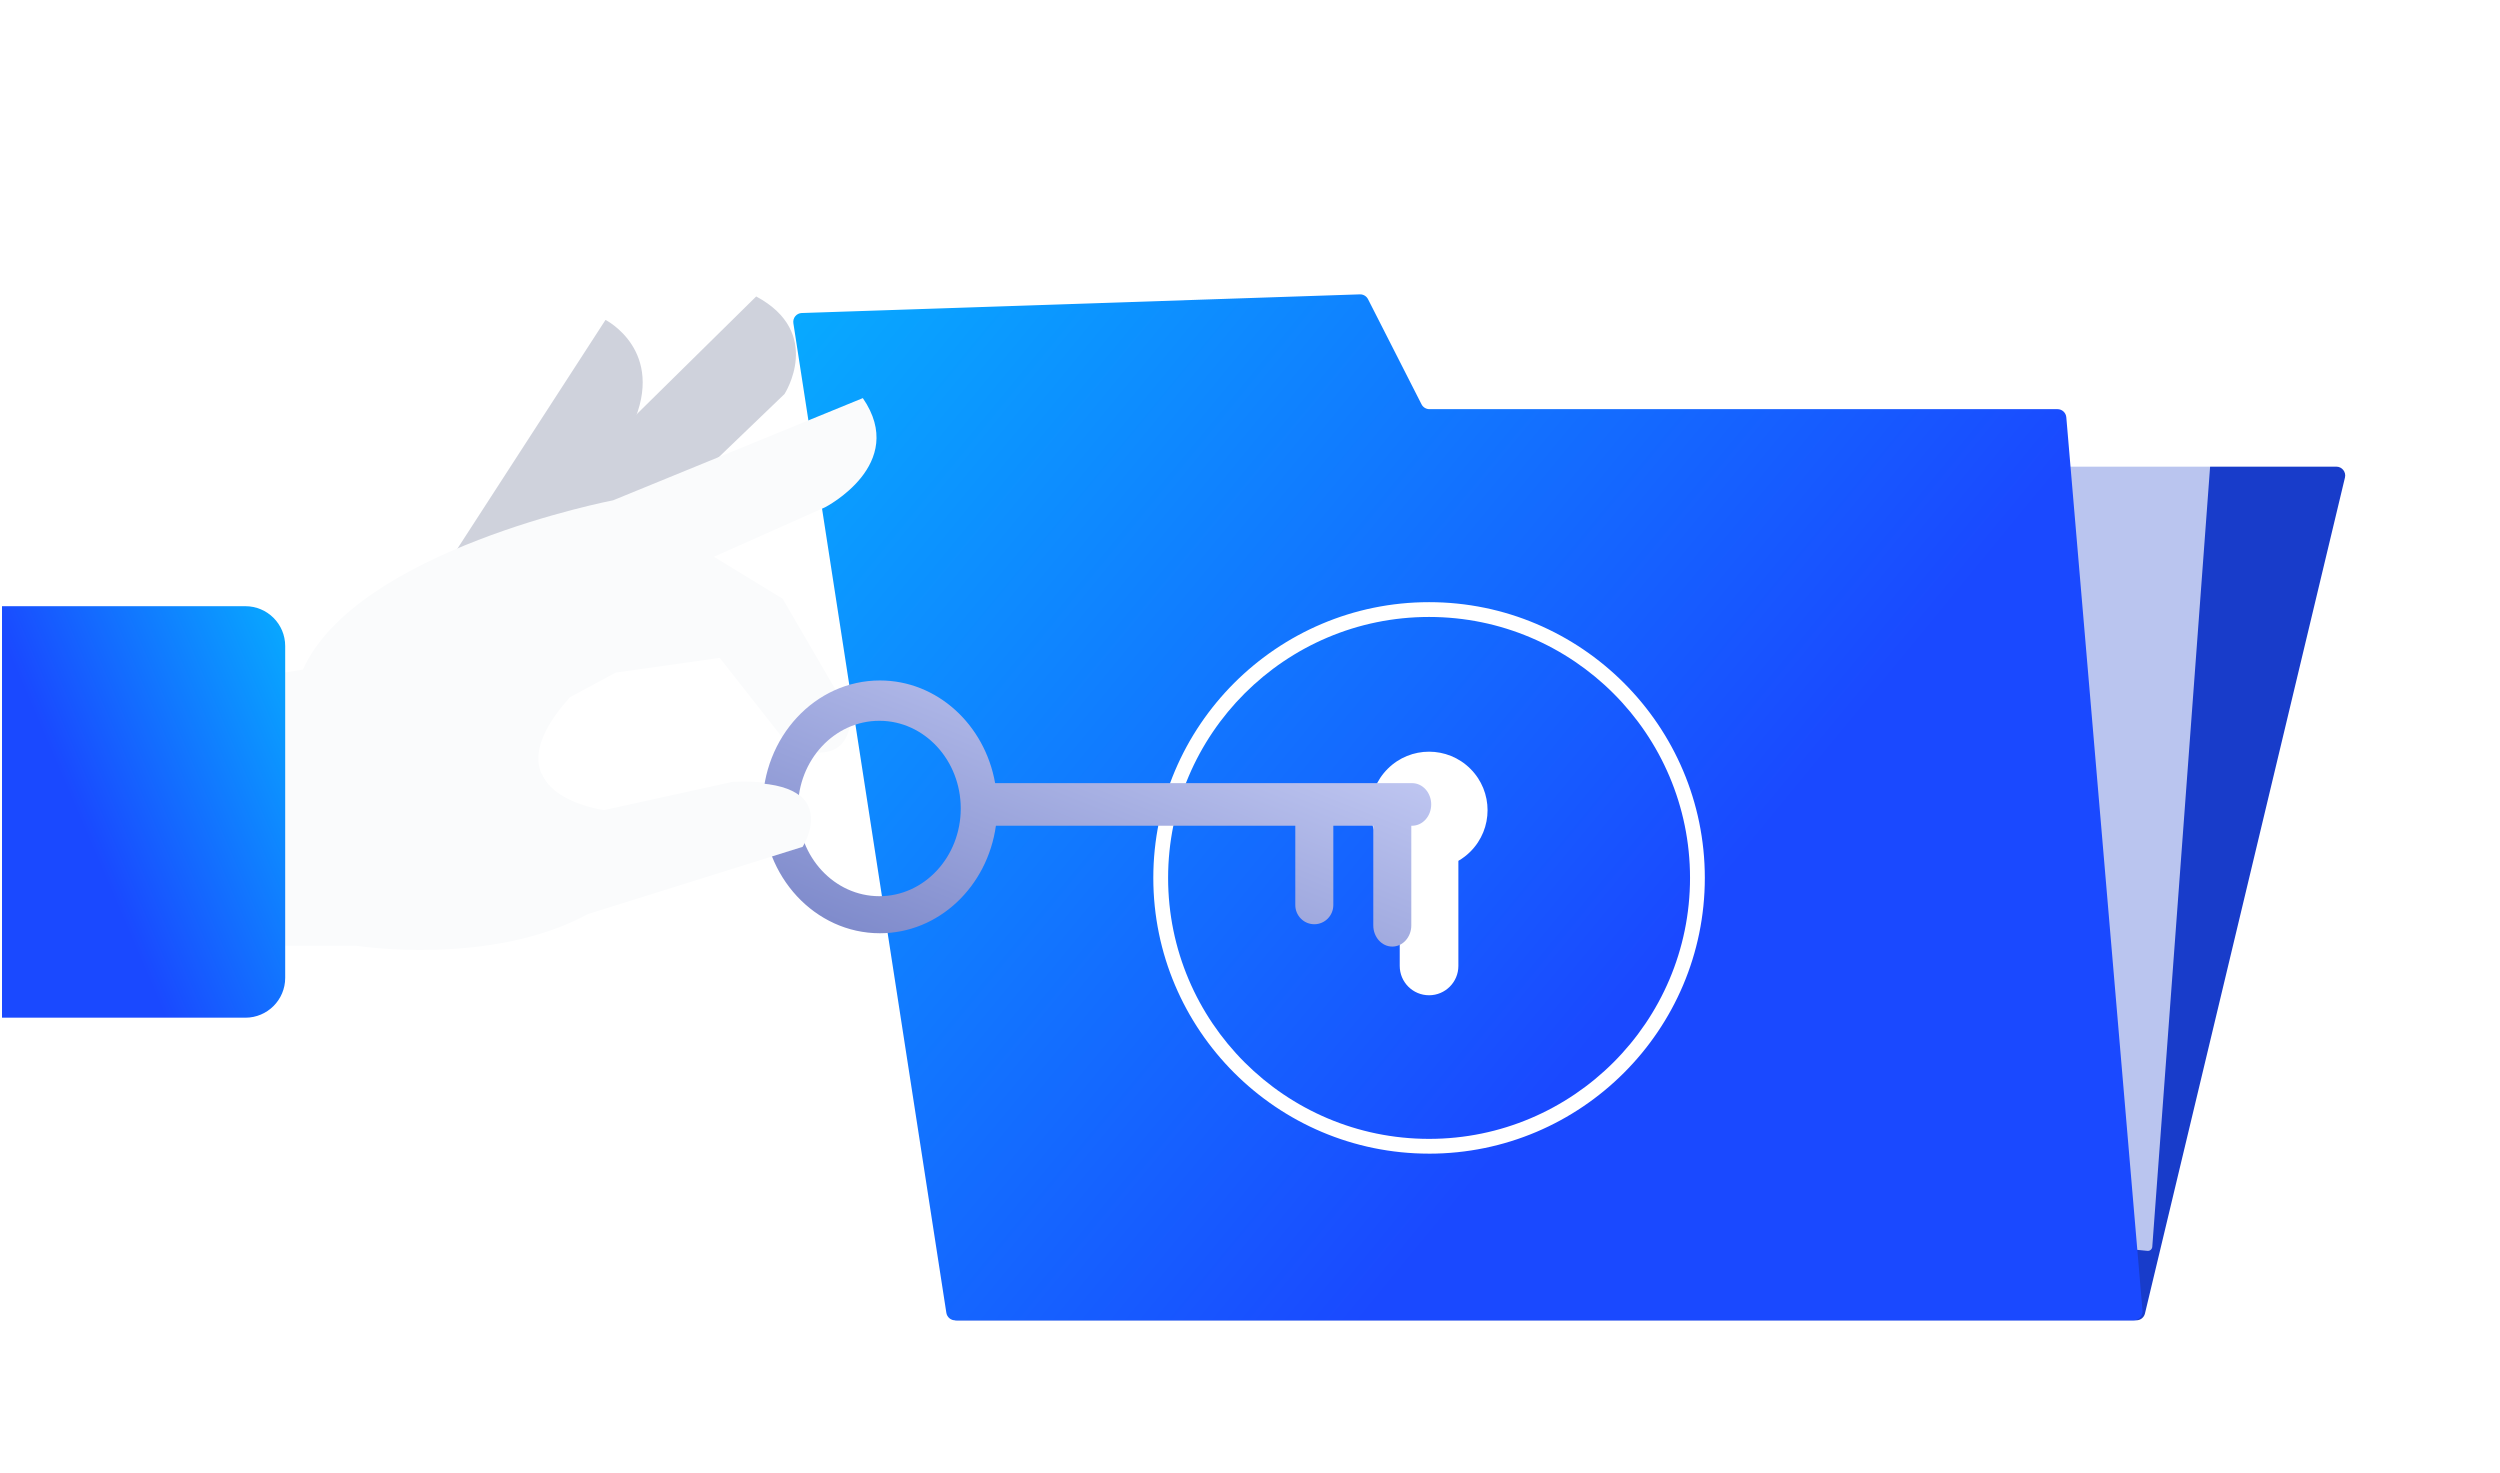 <svg width="565" height="333" viewBox="0 0 565 333" fill="none" xmlns="http://www.w3.org/2000/svg">
<g filter="url(#filter0_d_10645_12826)">
<path d="M482.814 295.392C483.74 295.392 484.544 294.757 484.759 293.857L529.96 104.928C530.261 103.671 529.308 102.463 528.015 102.463H222.656C221.578 102.463 220.694 103.317 220.657 104.395L214.207 293.324C214.169 294.454 215.075 295.392 216.206 295.392H482.814Z" fill="#183CCA"/>
<g filter="url(#filter1_bi_10645_12826)">
<path d="M256.534 31.038C255.969 31.017 255.499 31.468 255.497 32.033L254.535 251.675C254.533 252.19 254.923 252.623 255.436 252.675L485.318 275.698C485.878 275.754 486.374 275.337 486.415 274.777L503.725 41.251C503.767 40.685 503.331 40.198 502.765 40.177L256.534 31.038Z" fill="white" fill-opacity="0.7"/>
</g>
<path d="M181.211 67.738C180.013 67.778 179.118 68.857 179.302 70.043L213.875 293.696C214.026 294.671 214.865 295.39 215.851 295.39H482.214C483.386 295.39 484.307 294.388 484.207 293.22L466.984 91.298C466.896 90.263 466.03 89.468 464.991 89.468H323.047C322.294 89.468 321.605 89.046 321.264 88.375L309.173 64.617C308.821 63.925 308.1 63.499 307.324 63.525L181.211 67.738Z" fill="url(#paint0_linear_10645_12826)"/>
</g>
<g filter="url(#filter2_d_10645_12826)">
<path fill-rule="evenodd" clip-rule="evenodd" d="M322.969 260.726C322.969 260.726 322.969 260.727 322.969 260.727C322.969 260.728 322.97 260.729 322.97 260.729C322.97 260.729 322.971 260.729 322.971 260.729C357.334 260.728 385.29 232.772 385.29 198.409C385.29 164.044 357.333 136.088 322.969 136.088C288.605 136.088 260.648 164.048 260.648 198.409C260.648 232.768 288.604 260.724 322.967 260.725C322.968 260.725 322.968 260.726 322.969 260.726ZM263.992 198.409C263.992 165.887 290.447 139.432 322.969 139.432C355.487 139.432 381.946 165.89 381.946 198.409C381.946 230.927 355.487 257.386 322.969 257.386C290.451 257.386 263.992 230.931 263.992 198.409ZM332.317 192.456C337.481 187.292 337.481 178.919 332.317 173.755C327.153 168.591 318.78 168.591 313.616 173.755C308.452 178.919 308.452 187.292 313.616 192.456C314.449 193.289 315.366 193.988 316.34 194.553V218.301C316.34 221.963 319.305 224.928 322.967 224.928C326.628 224.928 329.594 221.963 329.594 218.301V194.552C330.567 193.988 331.484 193.289 332.317 192.456Z" fill="white"/>
</g>
<path d="M98.294 131.842L136.844 72.299C136.844 72.299 150.544 79.205 142.964 95.992C135.38 112.779 141.479 98.374 141.479 98.374L120.984 122.008L98.288 131.842H98.294Z" fill="#CFD2DC"/>
<path d="M154.514 110.939L177.301 89.044C177.301 89.044 186.222 75.216 170.899 67L117.402 119.717L154.52 110.944L154.514 110.939Z" fill="#CFD2DC"/>
<g filter="url(#filter3_d_10645_12826)">
<path d="M138.57 113.067C138.57 113.067 80.644 124.242 68.461 151.325L50.586 154.3L58.808 213.456L80.347 213.467C80.347 213.467 110.655 218.262 132.699 206.291L181.199 191.11C181.199 191.11 191.149 175.522 165.547 176.699L136.512 183.085C136.512 183.085 109.085 179.553 128.811 157.568L139.138 152.009L162.656 148.678L178.043 168.261C178.043 168.261 191.712 175.219 192.321 161.874L176.876 135.312L161.34 125.828L186.455 114.652C186.455 114.652 205.338 104.999 195 89.973L138.57 113.067Z" fill="#FAFBFC"/>
</g>
<path opacity="0.5" d="M168.542 193.445L166.404 185.133C166.404 185.133 180.067 178.487 180.523 184.168L180.301 189.567L168.536 193.445H168.542Z" fill="#FAD8B8"/>
<path d="M323.453 181.801C323.453 184.459 321.517 186.617 319.136 186.617H318.955V209.138C318.955 211.78 317.035 213.928 314.659 213.928C312.283 213.928 310.363 211.785 310.363 209.138V186.617H301.33V204.534C301.33 206.932 299.41 208.878 297.034 208.878C294.657 208.878 292.737 206.932 292.737 204.534V186.617H225.073C223.159 200.371 212.153 210.915 198.861 210.915C184.222 210.915 172.351 198.127 172.351 182.353C172.351 166.579 184.222 153.785 198.861 153.785C211.797 153.785 222.57 163.773 224.898 176.99H319.136C321.522 176.99 323.453 179.144 323.453 181.806V181.801ZM217.128 182.719C217.128 171.771 208.891 162.898 198.733 162.898C188.576 162.898 180.339 171.771 180.339 182.719C180.339 193.666 188.576 202.54 198.733 202.54C208.891 202.54 217.128 193.666 217.128 182.719Z" fill="url(#paint1_linear_10645_12826)"/>
<path d="M165.736 176.97L136.702 183.356C136.702 183.356 125.24 181.876 122.466 174.891H53.603L59.002 213.732L80.542 213.743C80.542 213.743 110.85 218.538 132.893 206.566L181.394 191.386C181.394 191.386 191.344 175.798 165.741 176.97H165.736Z" fill="#FAFBFC"/>
<path d="M0.453 137H55.453C60.424 137 64.453 141.029 64.453 146V221C64.453 225.971 60.424 230 55.453 230H0.453V137Z" fill="url(#paint2_linear_10645_12826)"/>
<defs>
<filter id="filter0_d_10645_12826" x="145.277" y="0.037" width="418.738" height="332.355" filterUnits="userSpaceOnUse" color-interpolation-filters="sRGB">
<feFlood flood-opacity="0" result="BackgroundImageFix"/>
<feColorMatrix in="SourceAlpha" type="matrix" values="0 0 0 0 0 0 0 0 0 0 0 0 0 0 0 0 0 0 127 0" result="hardAlpha"/>
<feOffset dy="3"/>
<feGaussianBlur stdDeviation="17"/>
<feComposite in2="hardAlpha" operator="out"/>
<feColorMatrix type="matrix" values="0 0 0 0 0 0 0 0 0 0 0 0 0 0 0 0 0 0 0.15 0"/>
<feBlend mode="normal" in2="BackgroundImageFix" result="effect1_dropShadow_10645_12826"/>
<feBlend mode="normal" in="SourceGraphic" in2="effect1_dropShadow_10645_12826" result="shape"/>
</filter>
<filter id="filter1_bi_10645_12826" x="252.535" y="29.037" width="253.191" height="250.666" filterUnits="userSpaceOnUse" color-interpolation-filters="sRGB">
<feFlood flood-opacity="0" result="BackgroundImageFix"/>
<feGaussianBlur in="BackgroundImageFix" stdDeviation="1"/>
<feComposite in2="SourceAlpha" operator="in" result="effect1_backgroundBlur_10645_12826"/>
<feBlend mode="normal" in="SourceGraphic" in2="effect1_backgroundBlur_10645_12826" result="shape"/>
<feColorMatrix in="SourceAlpha" type="matrix" values="0 0 0 0 0 0 0 0 0 0 0 0 0 0 0 0 0 0 127 0" result="hardAlpha"/>
<feOffset dy="4"/>
<feGaussianBlur stdDeviation="6"/>
<feComposite in2="hardAlpha" operator="arithmetic" k2="-1" k3="1"/>
<feColorMatrix type="matrix" values="0 0 0 0 1 0 0 0 0 1 0 0 0 0 1 0 0 0 0.7 0"/>
<feBlend mode="normal" in2="shape" result="effect2_innerShadow_10645_12826"/>
</filter>
<filter id="filter2_d_10645_12826" x="236.048" y="111.488" width="173.841" height="173.841" filterUnits="userSpaceOnUse" color-interpolation-filters="sRGB">
<feFlood flood-opacity="0" result="BackgroundImageFix"/>
<feColorMatrix in="SourceAlpha" type="matrix" values="0 0 0 0 0 0 0 0 0 0 0 0 0 0 0 0 0 0 127 0" result="hardAlpha"/>
<feMorphology radius="1" operator="dilate" in="SourceAlpha" result="effect1_dropShadow_10645_12826"/>
<feOffset/>
<feGaussianBlur stdDeviation="11.8"/>
<feComposite in2="hardAlpha" operator="out"/>
<feColorMatrix type="matrix" values="0 0 0 0 0 0 0 0 0 0 0 0 0 0 0 0 0 0 0.1 0"/>
<feBlend mode="normal" in2="BackgroundImageFix" result="effect1_dropShadow_10645_12826"/>
<feBlend mode="normal" in="SourceGraphic" in2="effect1_dropShadow_10645_12826" result="shape"/>
</filter>
<filter id="filter3_d_10645_12826" x="25.986" y="65.373" width="196.708" height="173.643" filterUnits="userSpaceOnUse" color-interpolation-filters="sRGB">
<feFlood flood-opacity="0" result="BackgroundImageFix"/>
<feColorMatrix in="SourceAlpha" type="matrix" values="0 0 0 0 0 0 0 0 0 0 0 0 0 0 0 0 0 0 127 0" result="hardAlpha"/>
<feMorphology radius="1" operator="dilate" in="SourceAlpha" result="effect1_dropShadow_10645_12826"/>
<feOffset/>
<feGaussianBlur stdDeviation="11.8"/>
<feComposite in2="hardAlpha" operator="out"/>
<feColorMatrix type="matrix" values="0 0 0 0 0 0 0 0 0 0 0 0 0 0 0 0 0 0 0.1 0"/>
<feBlend mode="normal" in2="BackgroundImageFix" result="effect1_dropShadow_10645_12826"/>
<feBlend mode="normal" in="SourceGraphic" in2="effect1_dropShadow_10645_12826" result="shape"/>
</filter>
<linearGradient id="paint0_linear_10645_12826" x1="107.718" y1="-9.644" x2="376.909" y2="211.803" gradientUnits="userSpaceOnUse">
<stop stop-color="#00D3FF"/>
<stop offset="1" stop-color="#1A49FF"/>
</linearGradient>
<linearGradient id="paint1_linear_10645_12826" x1="399.004" y1="183.857" x2="357.675" y2="287.692" gradientUnits="userSpaceOnUse">
<stop stop-color="#D0D6FB"/>
<stop offset="0.92" stop-color="#7E8ACB"/>
</linearGradient>
<linearGradient id="paint2_linear_10645_12826" x1="79.38" y1="107.675" x2="-0.448" y2="141.988" gradientUnits="userSpaceOnUse">
<stop stop-color="#00D3FF"/>
<stop offset="1" stop-color="#1A49FF"/>
</linearGradient>
</defs>
</svg>
